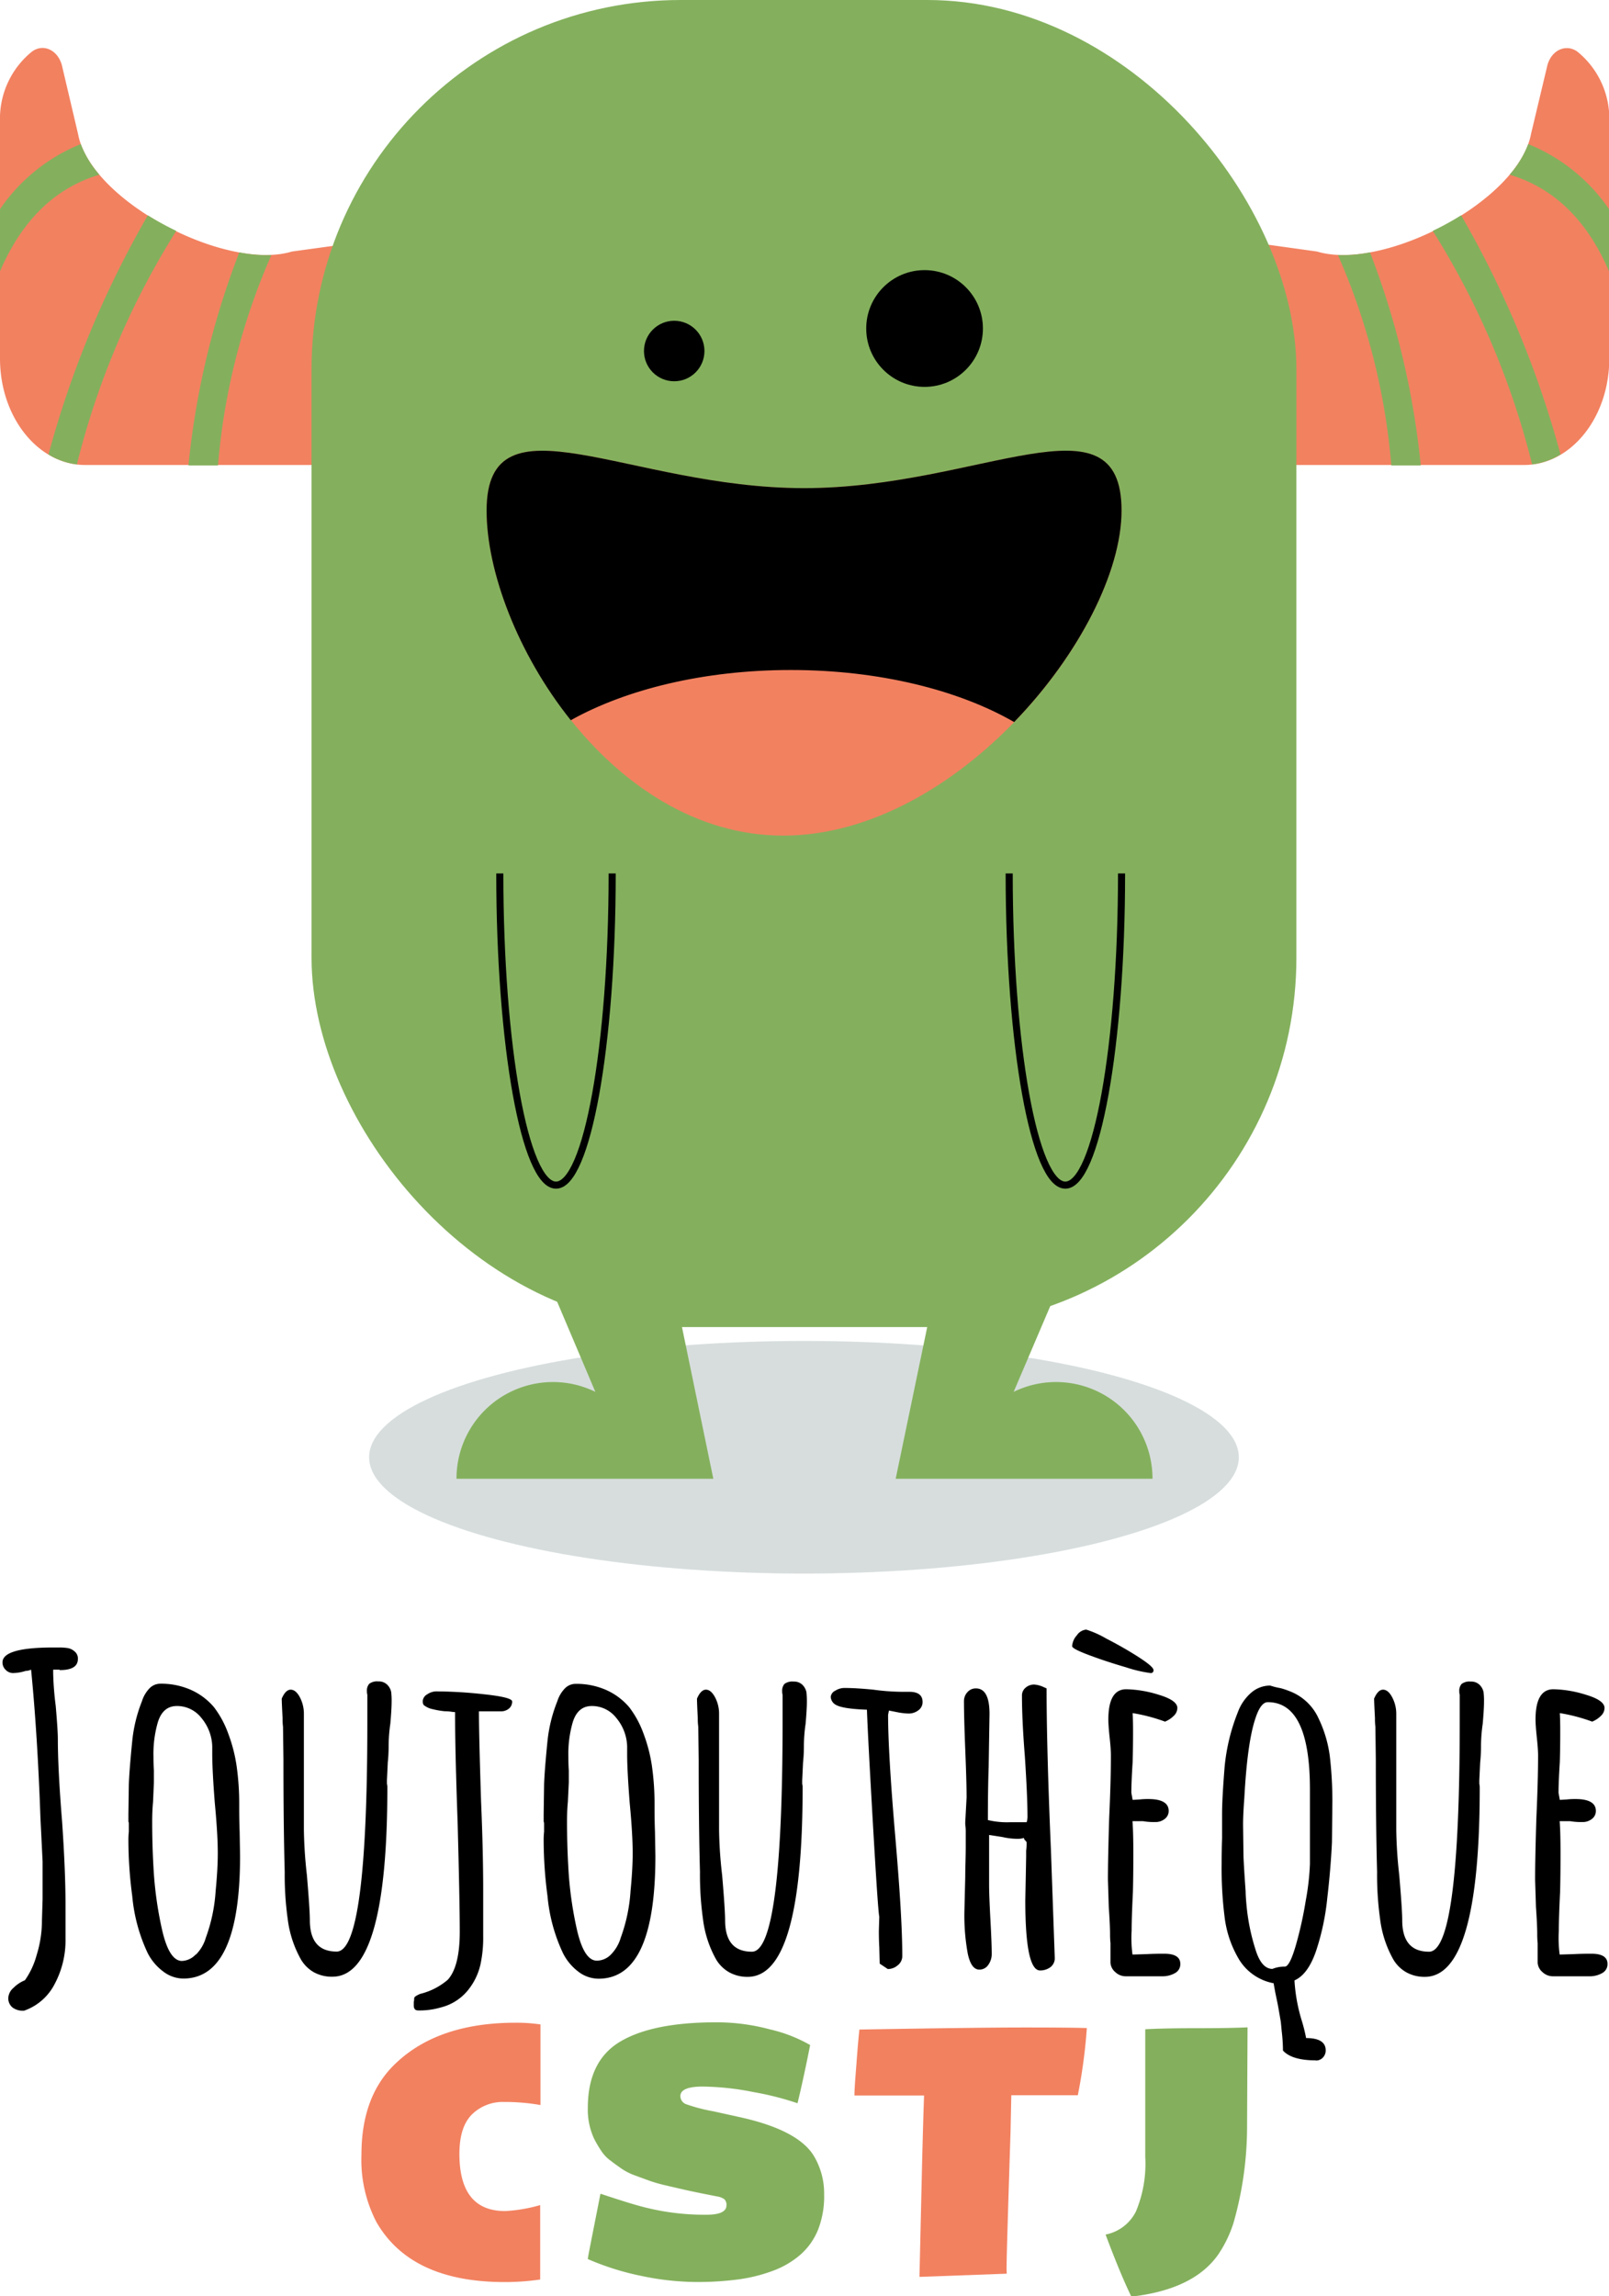 <svg xmlns="http://www.w3.org/2000/svg" viewBox="0 0 226.67 323.36"><defs><style>.cls-1{fill:#f28160;}.cls-2,.cls-4{fill:#84b05d;}.cls-3{fill:#d7dddd;}.cls-4{stroke:#000;stroke-miterlimit:10;}</style></defs><g id="Calque_2" data-name="Calque 2"><g id="Logo_3"><g id="logo"><g id="Libellé"><path d="M1.77,282.7a1.66,1.66,0,0,1-.6-1.38,2,2,0,0,1,.72-1.38,4.79,4.79,0,0,1,1.62-1.08,11.28,11.28,0,0,0,1.65-3.54,16.4,16.4,0,0,0,.75-4.92L6,267.46Q6,266.2,6,264.58L6,262.12l-.3-6.06q-.42-11.88-1.32-20.94a2,2,0,0,1-.78.18,6.05,6.05,0,0,1-1.8.3,1.44,1.44,0,0,1-1-.45,1.44,1.44,0,0,1-.45-1.05q0-2.1,7.14-2.1h.78a7.54,7.54,0,0,1,1.32.09,1.92,1.92,0,0,1,.9.45,1.26,1.26,0,0,1,.48,1.08q0,1.56-2.52,1.56a.05.05,0,0,1-.06-.06h-.9v.48a43.13,43.13,0,0,0,.36,4.62q.3,3.48.3,4.68,0,4.26.6,11.64.48,7,.48,11.7V273a13.07,13.07,0,0,1-1.53,6.39,7.69,7.69,0,0,1-4.29,3.75A2.42,2.42,0,0,1,1.77,282.7Z"/><path d="M23,277.63A7.4,7.4,0,0,1,20.79,275a23.8,23.8,0,0,1-2.16-8,59.93,59.93,0,0,1-.54-7.86,10,10,0,0,1,.06-1.2v-1.08q0-.3-.06-.3v-1.08l.06-4.2q.06-1.92.48-6.12A20.74,20.74,0,0,1,20,239.56a4.58,4.58,0,0,1,1.08-1.83,2.11,2.11,0,0,1,1.5-.63,10.35,10.35,0,0,1,4.32.87,9.11,9.11,0,0,1,3.24,2.43,13.74,13.74,0,0,1,2,3.69,21.73,21.73,0,0,1,1.2,4.65,37.78,37.78,0,0,1,.36,5.34v.48q0,1.86.06,3.36l.06,3.42q0,17.28-8,17.28A4.7,4.7,0,0,1,23,277.63Zm4.62-2.4A5.6,5.6,0,0,0,29,272.86a23.33,23.33,0,0,0,1.38-6.6q.3-3.06.3-5.28,0-2.7-.42-7.08-.36-4.62-.36-6.9v-1.08a6.52,6.52,0,0,0-1.53-4,4.34,4.34,0,0,0-3.45-1.68q-2,0-2.7,2.34a16,16,0,0,0-.6,4.8q0,1.14.06,1.92V251l-.12,2.76q-.12,1.26-.12,2.76,0,3.24.18,6.42a52.49,52.49,0,0,0,1.2,8.76q1,4.44,2.82,4.44A2.8,2.8,0,0,0,27.57,275.23Z"/><path d="M44.25,277.75a4.94,4.94,0,0,1-1.86-1.83,15.44,15.44,0,0,1-1.86-5.7,44.61,44.61,0,0,1-.42-6.6q-.18-6.48-.18-15.84l-.06-4.62a8.28,8.28,0,0,1-.06-1.2q-.12-2.28-.12-2.76.54-1.26,1.26-1.26T42.24,239a4.94,4.94,0,0,1,.57,2.34v16.32a63.27,63.27,0,0,0,.42,6.36q.42,4.92.42,6.36,0,4.44,3.78,4.44,4.32,0,4.32-32.28v-3.9a1.56,1.56,0,0,1-.06-.48,1.44,1.44,0,0,1,.33-1.05,1.85,1.85,0,0,1,1.29-.33,1.66,1.66,0,0,1,1.23.45,2,2,0,0,1,.57,1.05,10.17,10.17,0,0,1,.06,1.38q0,1-.18,3.06a22.41,22.41,0,0,0-.24,3,22.49,22.49,0,0,1-.12,2.46l-.12,2.52v.48a2.23,2.23,0,0,1,.06.54q0,26.64-7.74,26.64A5.24,5.24,0,0,1,44.25,277.75Z"/><path d="M58.29,282.4v-.48a2.23,2.23,0,0,0,.06-.54q0-.24.84-.6a9.36,9.36,0,0,0,3.9-2q1.68-1.86,1.68-6.78,0-4-.3-15.36-.36-10-.36-15.3v-.24a4.21,4.21,0,0,1-.57-.06,5.75,5.75,0,0,0-.87-.06,11.81,11.81,0,0,1-1.74-.3,2.83,2.83,0,0,1-1.26-.6,1.07,1.07,0,0,1-.12-.48,1.18,1.18,0,0,1,.63-1,2.3,2.3,0,0,1,1.29-.42,63.65,63.65,0,0,1,6.84.42q3.84.42,3.84,1a1.25,1.25,0,0,1-.45,1,1.72,1.72,0,0,1-1.17.39H67.47q0,3.18.3,12.66.3,7,.3,12.6v6.42a17.7,17.7,0,0,1-.3,3.54,8.82,8.82,0,0,1-1.68,3.84,7.13,7.13,0,0,1-4,2.64,10.56,10.56,0,0,1-3.18.42Q58.29,283.12,58.29,282.4Z"/><path d="M81.45,277.63A7.4,7.4,0,0,1,79.29,275a23.8,23.8,0,0,1-2.16-8,59.93,59.93,0,0,1-.54-7.86,10,10,0,0,1,.06-1.2v-1.08q0-.3-.06-.3v-1.08l.06-4.2q.06-1.92.48-6.12a20.74,20.74,0,0,1,1.38-5.58,4.58,4.58,0,0,1,1.08-1.83,2.11,2.11,0,0,1,1.5-.63,10.35,10.35,0,0,1,4.32.87,9.11,9.11,0,0,1,3.24,2.43,13.74,13.74,0,0,1,2,3.69,21.73,21.73,0,0,1,1.2,4.65,37.78,37.78,0,0,1,.36,5.34v.48q0,1.86.06,3.36l.06,3.42q0,17.28-8,17.28A4.7,4.7,0,0,1,81.45,277.63Zm4.62-2.4a5.6,5.6,0,0,0,1.38-2.37,23.33,23.33,0,0,0,1.38-6.6q.3-3.06.3-5.28,0-2.7-.42-7.08-.36-4.62-.36-6.9v-1.08a6.52,6.52,0,0,0-1.53-4,4.34,4.34,0,0,0-3.45-1.68q-2,0-2.7,2.34a16,16,0,0,0-.6,4.8q0,1.14.06,1.92V251L80,253.72q-.12,1.26-.12,2.76,0,3.24.18,6.42a52.49,52.49,0,0,0,1.2,8.76q1,4.44,2.82,4.44A2.8,2.8,0,0,0,86.07,275.23Z"/><path d="M102.75,277.75a5,5,0,0,1-1.87-1.83,15.43,15.43,0,0,1-1.85-5.7,44.61,44.61,0,0,1-.42-6.6q-.18-6.48-.18-15.84l-.06-4.62a7.91,7.91,0,0,1-.07-1.2c-.08-1.52-.11-2.44-.11-2.76q.54-1.26,1.26-1.26c.48,0,.9.36,1.29,1.08a4.93,4.93,0,0,1,.56,2.34v16.32a60.88,60.88,0,0,0,.43,6.36q.42,4.92.42,6.36,0,4.44,3.78,4.44,4.3,0,4.32-32.28v-3.9a1.56,1.56,0,0,1-.06-.48,1.48,1.48,0,0,1,.32-1.05,1.87,1.87,0,0,1,1.29-.33,1.69,1.69,0,0,1,1.24.45,2.09,2.09,0,0,1,.57,1.05,12.23,12.23,0,0,1,.06,1.38q0,1-.18,3.06a22.41,22.41,0,0,0-.24,3,22.49,22.49,0,0,1-.12,2.46l-.12,2.52v.48a2.23,2.23,0,0,1,.06.54q0,26.64-7.74,26.64A5.24,5.24,0,0,1,102.75,277.75Z"/><path d="M123.93,276.52l-.06-2.34q-.06-1-.06-2.28l.06-2q-.18-.66-.9-13.14t-.84-16q-3.5-.12-4.44-.72a1.35,1.35,0,0,1-.66-1.08,1.08,1.08,0,0,1,.63-.87,2.42,2.42,0,0,1,1.29-.39c1.11,0,2.48.08,4.08.24a31.61,31.61,0,0,0,4.08.3h1c1.23,0,1.86.48,1.86,1.44a1.42,1.42,0,0,1-.6,1.17,2.24,2.24,0,0,1-1.38.45,9.73,9.73,0,0,1-1.56-.18l-1.2-.24-.06.3-.06.3q0,5.34,1,17c.63,7.32,1,13,1,17a1.62,1.62,0,0,1-.63,1.26,2.13,2.13,0,0,1-1.41.54Z"/><path d="M144.44,267.58l.07-3.42.05-2.76v-.78a9.15,9.15,0,0,0,.07-1.14c0-.08-.07-.18-.19-.3a.49.49,0,0,1-.18-.3v-.06a3.29,3.29,0,0,1-1.08.12,9.6,9.6,0,0,1-1.92-.24l-1.92-.3v6.9q0,1.56.18,4.92c.12,2.2.19,3.84.19,4.92a2.59,2.59,0,0,1-.49,1.56,1.48,1.48,0,0,1-1.25.66c-.77,0-1.31-.74-1.63-2.22a29.81,29.81,0,0,1-.48-5.94l.12-4.86c0-1.36.07-2.8.07-4.32v-1.86a7.71,7.71,0,0,0-.07-1.26v-.3l.19-3.48c0-1.52-.07-3.78-.19-6.78s-.18-5.26-.18-6.78a1.84,1.84,0,0,1,.48-1.26,1.55,1.55,0,0,1,1.2-.54q1.92,0,1.92,3.6l-.12,7.44c-.08,2.24-.11,4.74-.11,7.5a11.62,11.62,0,0,0,3.23.3h2.23a2.58,2.58,0,0,0,.12-.72q0-2.88-.37-8.52c-.28-3.52-.41-6.38-.41-8.58a1.41,1.41,0,0,1,.5-1.11,1.8,1.8,0,0,1,1.24-.45,3.69,3.69,0,0,1,1.19.3l.54.24q0,8.52.61,22.74l.54,15.18A1.57,1.57,0,0,1,148,277a2.41,2.41,0,0,1-1.48.48Q144.44,277.48,144.44,267.58Z"/><path d="M158.63,234.79q-2.79-.81-5.19-1.71t-2.4-1.26a2.48,2.48,0,0,1,.66-1.53,1.79,1.79,0,0,1,1.32-.81,13.77,13.77,0,0,1,2.82,1.26q2.46,1.26,4.56,2.61t2.1,1.83a.37.37,0,0,1-.42.42A18.74,18.74,0,0,1,158.63,234.79Zm-1.5,42.93a1.88,1.88,0,0,1-.69-1.32v-2.76a11.57,11.57,0,0,1-.06-1.26q0-1.26-.18-3.84l-.12-3.84q0-2.94.18-8.76.24-5.22.24-8.76,0-.84-.18-2.52t-.18-2.52q0-4.26,2.52-4.26a16.31,16.31,0,0,1,4.59.78q2.61.78,2.61,1.86a1.55,1.55,0,0,1-.51,1.11,3.76,3.76,0,0,1-1.23.81,24.22,24.22,0,0,0-4.56-1.2q.06.9.06,2.58,0,2.4-.06,4.32-.18,2.88-.18,4.32l.18,1,1-.06a10,10,0,0,1,1.2-.06q2.88,0,2.88,1.68a1.39,1.39,0,0,1-.54,1.11,2.08,2.08,0,0,1-1.38.45,9.06,9.06,0,0,1-1.68-.12h-1.5q.12,1.56.12,4.56t-.06,5.4q-.18,3.66-.18,5.46a17.75,17.75,0,0,0,.12,3.36l2-.06q1-.06,2.46-.06,2.28,0,2.28,1.44a1.42,1.42,0,0,1-.75,1.29,3.5,3.5,0,0,1-1.83.45h-5.1A2.11,2.11,0,0,1,157.13,277.72Z"/><path d="M185.36,290.14q-3.36,0-4.62-1.38a24.4,24.4,0,0,0-.18-2.76l-.12-1.26q-.42-2.46-.48-2.7l-.3-1.44-.24-1.32a7.27,7.27,0,0,1-4.8-3.24,15.14,15.14,0,0,1-2.1-6.06,54.22,54.22,0,0,1-.42-7.44q0-2,.06-3.66V255.4q0-2.1.36-6.6a27.7,27.7,0,0,1,1.86-7.68,6.69,6.69,0,0,1,1.89-2.76,4.09,4.09,0,0,1,2.67-1,9.24,9.24,0,0,0,1.44.36,10.59,10.59,0,0,1,1.26.42,7.33,7.33,0,0,1,4.14,3.9,17.3,17.3,0,0,1,1.62,5.82,55,55,0,0,1,.3,5.82l-.06,5.76q-.18,3.78-.66,7.86a34.2,34.2,0,0,1-1.56,7.38q-1.14,3.36-3.06,4.2a24,24,0,0,0,1,5.58A22.66,22.66,0,0,1,184,287q2.76,0,2.76,1.74a1.44,1.44,0,0,1-.39,1,1.29,1.29,0,0,1-1,.42ZM181,276.94q.66,0,1.5-2.82a53.35,53.35,0,0,0,1.44-6.42,36,36,0,0,0,.6-5.22V252q0-12.3-5.94-12.3-1,0-1.74,2.28-1.14,3.36-1.56,11.16-.18,2.4-.18,3.84l.06,4.44q.06,1.56.3,4.92,0,.6.12,1.92a29.27,29.27,0,0,0,1.26,6.24q.84,2.76,2.4,2.76A4.37,4.37,0,0,1,181,276.94Z"/><path d="M198.14,277.75a4.94,4.94,0,0,1-1.86-1.83,15.44,15.44,0,0,1-1.86-5.7,44.61,44.61,0,0,1-.42-6.6q-.18-6.48-.18-15.84l-.06-4.62a8.28,8.28,0,0,1-.06-1.2q-.12-2.28-.12-2.76.54-1.26,1.26-1.26t1.29,1.08a4.94,4.94,0,0,1,.57,2.34v16.32a63.27,63.27,0,0,0,.42,6.36q.42,4.92.42,6.36,0,4.44,3.78,4.44,4.32,0,4.32-32.28v-3.9a1.56,1.56,0,0,1-.06-.48,1.44,1.44,0,0,1,.33-1.05,1.85,1.85,0,0,1,1.29-.33,1.66,1.66,0,0,1,1.23.45,2,2,0,0,1,.57,1.05,10.17,10.17,0,0,1,.06,1.38q0,1-.18,3.06a22.41,22.41,0,0,0-.24,3,22.49,22.49,0,0,1-.12,2.46l-.12,2.52v.48a2.23,2.23,0,0,1,.06.54q0,26.64-7.74,26.64A5.24,5.24,0,0,1,198.14,277.75Z"/><path d="M217.31,277.72a1.88,1.88,0,0,1-.69-1.32v-2.76a11.57,11.57,0,0,1-.06-1.26q0-1.26-.18-3.84l-.12-3.84q0-2.94.18-8.76.24-5.22.24-8.76,0-.84-.18-2.52t-.18-2.52q0-4.26,2.52-4.26a16.31,16.31,0,0,1,4.59.78q2.61.78,2.61,1.86a1.55,1.55,0,0,1-.51,1.11,3.76,3.76,0,0,1-1.23.81,24.22,24.22,0,0,0-4.56-1.2q.06.9.06,2.58,0,2.4-.06,4.32-.18,2.88-.18,4.32l.18,1,1-.06a10,10,0,0,1,1.2-.06q2.88,0,2.88,1.68a1.39,1.39,0,0,1-.54,1.11,2.08,2.08,0,0,1-1.38.45,9.06,9.06,0,0,1-1.68-.12h-1.5q.12,1.56.12,4.56t-.06,5.4q-.18,3.66-.18,5.46a17.75,17.75,0,0,0,.12,3.36l2-.06q1-.06,2.46-.06,2.28,0,2.28,1.44a1.42,1.42,0,0,1-.75,1.29,3.5,3.5,0,0,1-1.83.45h-5.1A2.11,2.11,0,0,1,217.31,277.72Z"/><path class="cls-1" d="M50.92,303.4q0-8.43,5-13,6-5.57,16.75-5.56a23.44,23.44,0,0,1,3.47.24v11.35A29,29,0,0,0,71,296a6.18,6.18,0,0,0-4.51,1.75q-1.77,1.76-1.77,5.56,0,8.06,6.46,8.05a22,22,0,0,0,4.92-.84V321a34.32,34.32,0,0,1-5,.36q-13.2,0-18.06-8.43A19,19,0,0,1,50.92,303.4Z"/><path class="cls-2" d="M109,319.73a22.48,22.48,0,0,1-4.94,1.25,43.62,43.62,0,0,1-6.07.37,38.11,38.11,0,0,1-7.51-.83,37.49,37.49,0,0,1-7.67-2.4c0-.28.62-3.27,1.74-9,0-.11,0-.17.14-.17q3.24,1.08,5,1.58a34.54,34.54,0,0,0,9.8,1.35q2.85,0,2.85-1.32a1.09,1.09,0,0,0-.28-.85,2.31,2.31,0,0,0-1-.4l-2.32-.46c-1.07-.22-1.88-.39-2.44-.52l-2.37-.55a22.84,22.84,0,0,1-2.33-.65l-2.05-.75a8.64,8.64,0,0,1-1.93-.95c-.46-.32-1-.7-1.58-1.15a5.27,5.27,0,0,1-1.37-1.44,16,16,0,0,1-1-1.72,9.73,9.73,0,0,1-.86-4.29q0-6.61,4.56-9.33t13.55-2.72a29.07,29.07,0,0,1,7.56,1,20.71,20.71,0,0,1,5.65,2.2c-.67,3.39-1.27,6.12-1.78,8.2a41.55,41.55,0,0,0-6.18-1.57,38.45,38.45,0,0,0-7.18-.78c-2.09,0-3.14.45-3.14,1.34a1.22,1.22,0,0,0,.8,1.14,24.11,24.11,0,0,0,3.83,1l4.07.9c5.18,1.18,8.49,2.92,10,5.22A10.23,10.23,0,0,1,116.1,309a12.84,12.84,0,0,1-.86,5,9.31,9.31,0,0,1-2.42,3.45A12.41,12.41,0,0,1,109,319.73Z"/><path class="cls-1" d="M141.83,320.18l-12.3.45.38-16.39q.15-5.94.27-9.15h-9.81q0-1,.27-4.29c.16-2.19.3-3.84.43-5q16.67-.29,23.16-.29t8.88.08a75.61,75.61,0,0,1-1.27,9.46h-9.37l-.11,5.18q-.56,17.42-.55,18.65A12.53,12.53,0,0,0,141.83,320.18Z"/><path class="cls-2" d="M161.34,303.76v-18q2.59-.15,7.27-.15t7.14-.12l-.07,14.33a49.3,49.3,0,0,1-1.92,13.25,17.36,17.36,0,0,1-2.09,4.34q-3.45,5-12.29,6-1.56-3.21-3.63-8.74a6.07,6.07,0,0,0,4.28-3.26A17.41,17.41,0,0,0,161.34,303.76Z"/></g><g id="monstre"><ellipse class="cls-3" cx="113.26" cy="205.21" rx="61.26" ry="16.38"/><g id="cornes"><g id="corne"><path class="cls-1" d="M185.54,35.42c9.32,2.83,28.38-7.1,30.14-16.54L218,9.15c.61-2.14,2.63-3,4.2-1.89a12.16,12.16,0,0,1,4.51,9.84V50.48c0,8.3-5.38,15-12,15h-35c-6.64,0-5.35-6.73-5.35-15V37.8c0-2.49,2-4.23,3.85-3.4Z"/><path class="cls-2" d="M226.67,29.45V38.2q-4.63-10.8-14-13.6a14.33,14.33,0,0,0,2.62-4.31A25.28,25.28,0,0,1,226.67,29.45Z"/><path class="cls-2" d="M219.84,64a10.08,10.08,0,0,1-4,1.4,113,113,0,0,0-14-32.89,39.81,39.81,0,0,0,4-2.19A140.62,140.62,0,0,1,219.84,64Z"/><path class="cls-2" d="M193,35.54a114.51,114.51,0,0,1,7.15,30H196a92,92,0,0,0-7.52-29.62A20,20,0,0,0,193,35.54Z"/></g><g id="corne-2" data-name="corne"><path class="cls-1" d="M41.13,35.42C31.81,38.25,12.75,28.32,11,18.88L8.71,9.15C8.1,7,6.08,6.11,4.51,7.26A12.16,12.16,0,0,0,0,17.1V50.48c0,8.3,5.39,15,12,15H47.08c6.64,0,5.35-6.73,5.35-15V37.8c0-2.49-2-4.23-3.85-3.4Z"/><path class="cls-2" d="M0,29.45V38.2Q4.65,27.4,14,24.6a14.33,14.33,0,0,1-2.62-4.31A25.28,25.28,0,0,0,0,29.45Z"/><path class="cls-2" d="M6.83,64a10.08,10.08,0,0,0,4,1.4,113,113,0,0,1,14-32.89,39.81,39.81,0,0,1-4-2.19A140.62,140.62,0,0,0,6.83,64Z"/><path class="cls-2" d="M33.71,35.54a114.13,114.13,0,0,0-7.16,30h4.16a92.21,92.21,0,0,1,7.52-29.62A19.86,19.86,0,0,1,33.71,35.54Z"/></g></g><g id="corps"><g id="pieds"><path id="pied_gauche" class="cls-2" d="M94,176.84l-16,5.32L83.87,196a13.59,13.59,0,0,0-19.56,12.24h36.18Z"/><path id="pied_droit" class="cls-2" d="M132.71,176.84l16,5.32L142.8,196a13.59,13.59,0,0,1,19.56,12.24H126.18Z"/></g><rect id="body" class="cls-2" x="43.89" width="138.74" height="186.88" rx="52"/><g id="bouche"><path class="cls-1" d="M158,71.9c0,16.91-23,45.77-47.66,45.77S68.55,88.81,68.55,71.9s20-3.16,44.71-3.16S158,55,158,71.9Z"/><path d="M111.41,94.35c12.44,0,23.63,2.82,31.46,7.33C152,92.25,158,80.52,158,71.9c0-16.91-20-3.16-44.72-3.16S68.55,55,68.55,71.9c0,8.54,4.36,20.14,11.86,29.52C88.22,97.06,99.21,94.35,111.41,94.35Z"/></g><path id="bras__gauche" data-name="bras&gt;_gauche" class="cls-4" d="M86.24,123c0,24.24-3.54,43.89-7.91,43.89h0c-4.38,0-7.92-19.65-7.92-43.89"/><path id="bras_droite" class="cls-4" d="M158,123c0,24.24-3.55,43.89-7.92,43.89h0c-4.37,0-7.91-19.65-7.91-43.89"/><g id="yeux"><circle cx="94.98" cy="49.43" r="4.26"/><circle cx="130.25" cy="46.26" r="8.22"/></g></g></g></g></g></g></svg>